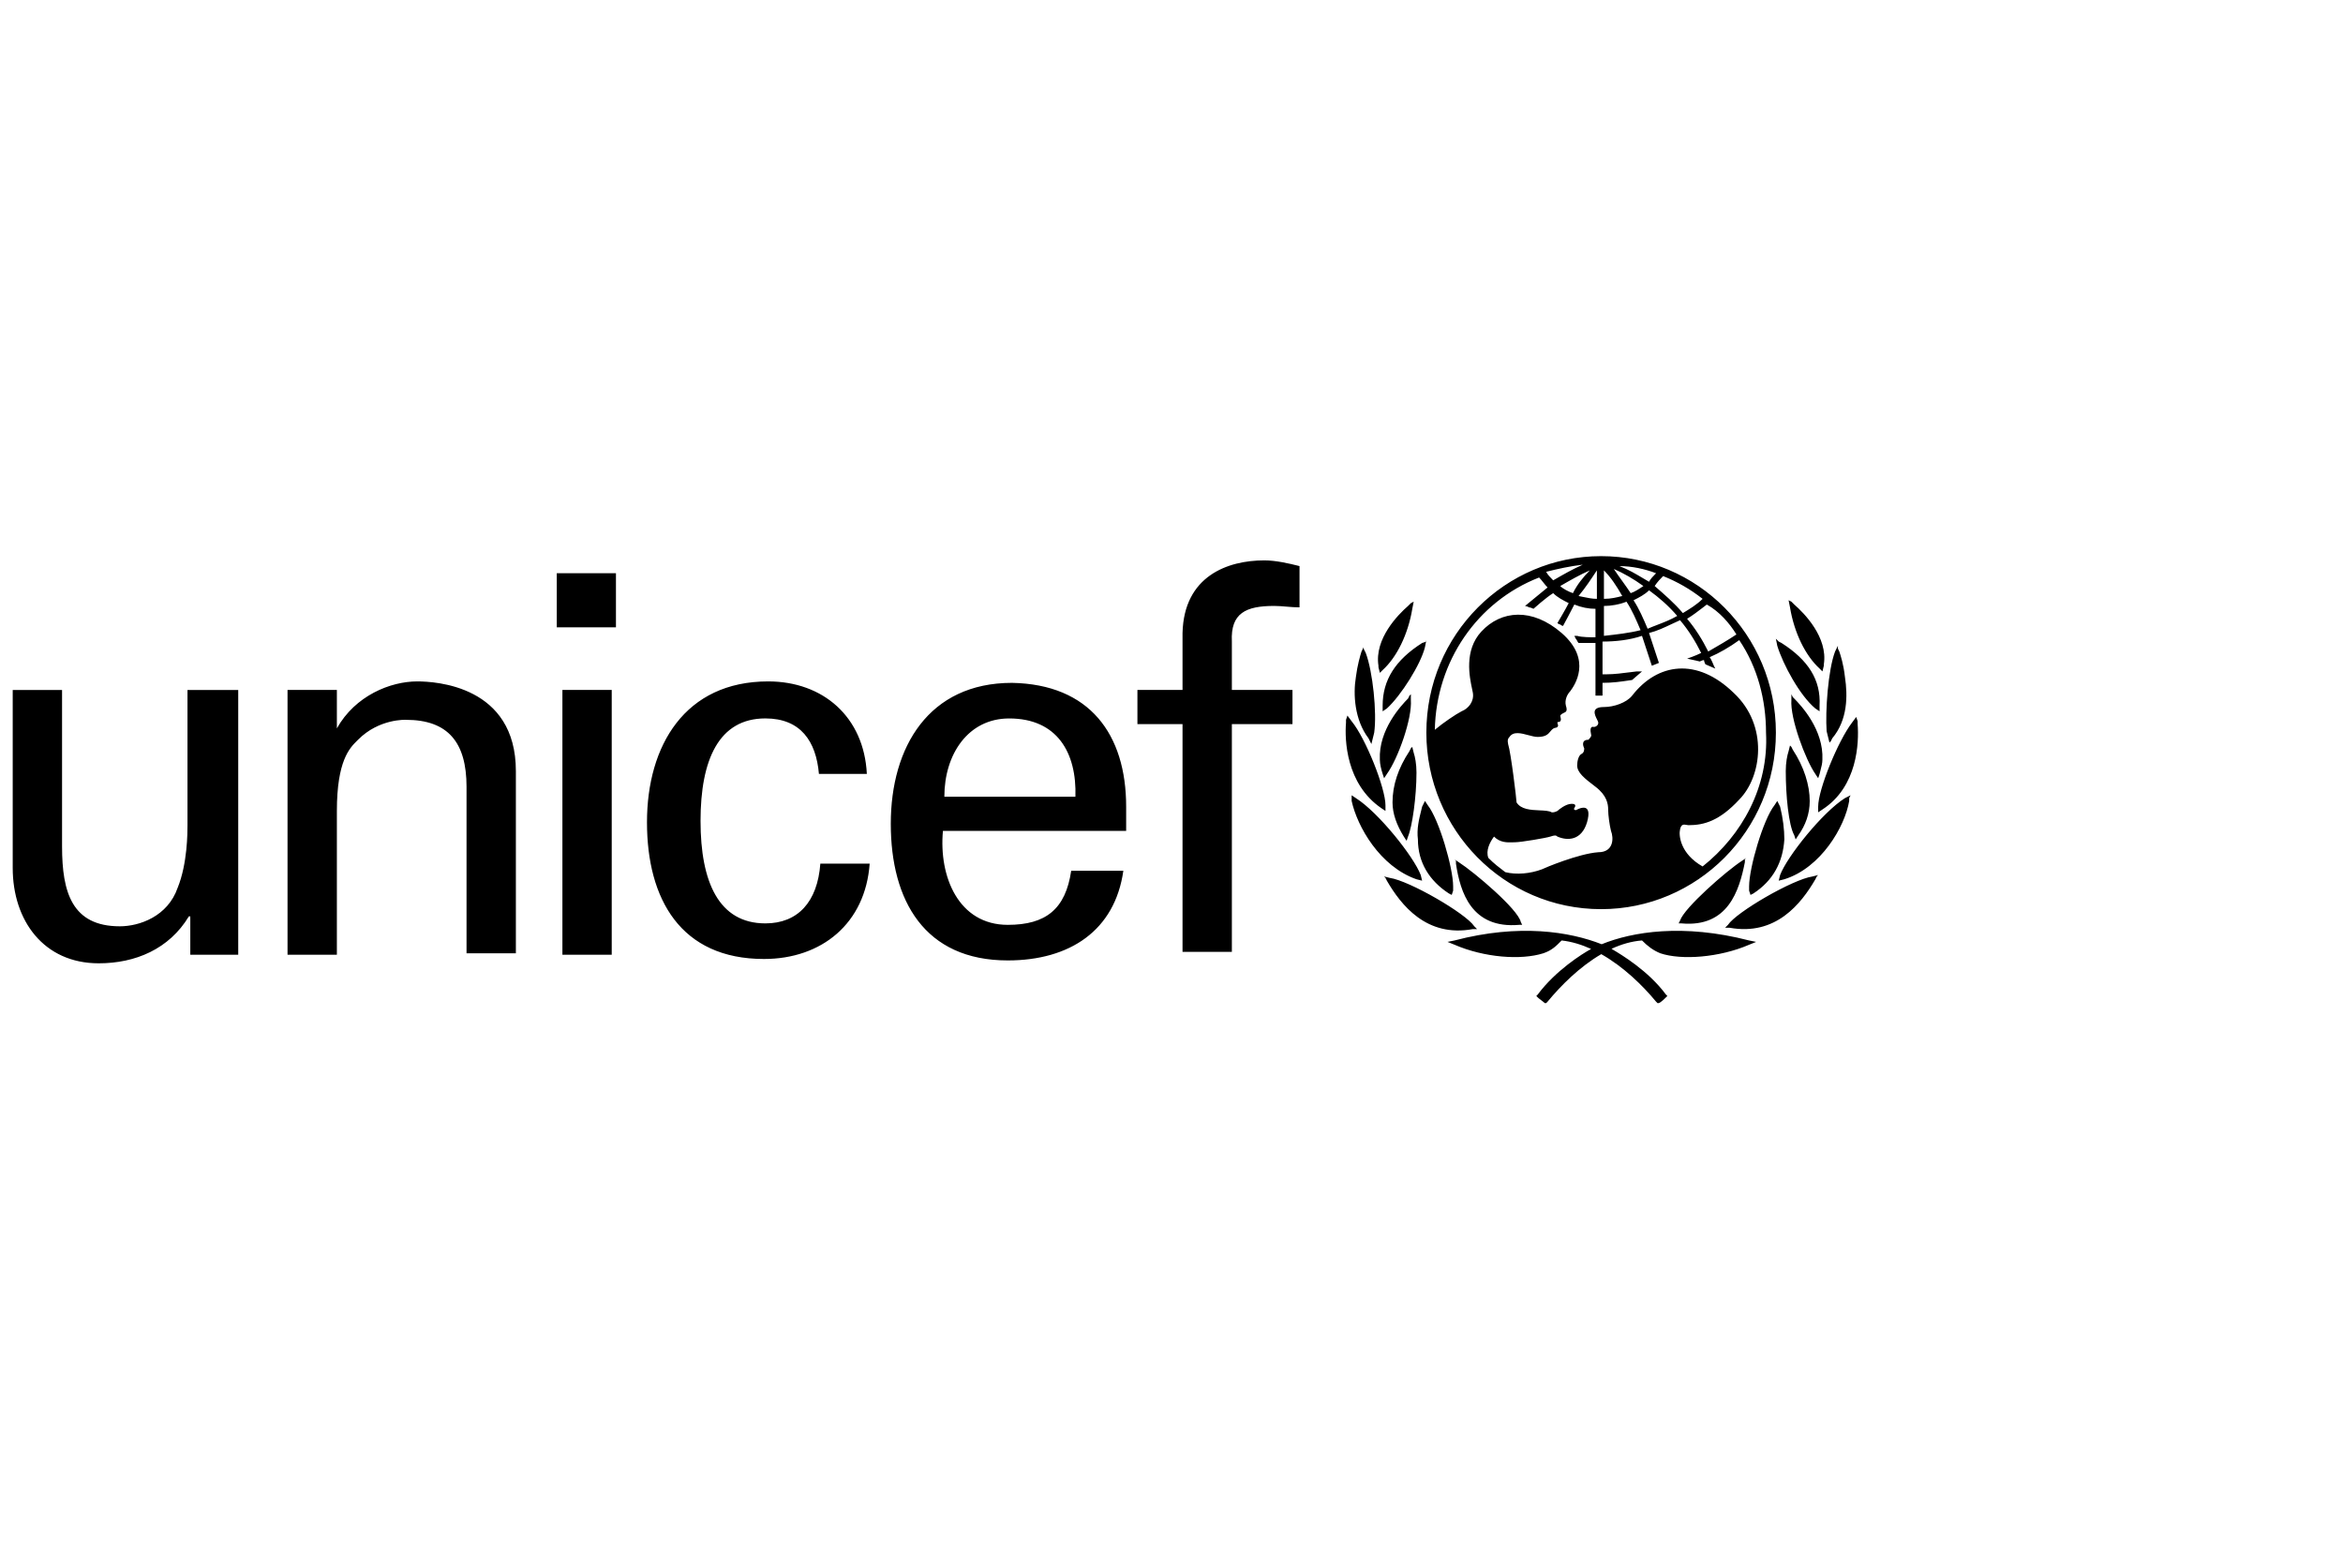 <svg xmlns="http://www.w3.org/2000/svg" width="136" height="91" viewBox="0 0 136 91" fill="none"><path fill-rule="evenodd" clip-rule="evenodd" d="M92.937 32.28C87.374 32.28 82.793 36.825 82.793 42.525C82.793 48.144 87.293 52.77 92.937 52.77C98.5 52.77 103.082 48.226 103.082 42.525C103.082 36.825 98.5 32.28 92.937 32.28ZM100.791 36.825C100.3 37.155 99.728 37.485 99.155 37.816L99.155 37.816C98.828 37.155 98.419 36.494 97.928 35.916C98.258 35.715 98.588 35.462 98.876 35.241L98.877 35.24L98.877 35.239C98.945 35.187 99.011 35.137 99.073 35.089C99.809 35.502 100.382 36.163 100.791 36.825ZM96.537 33.437C97.355 33.767 98.091 34.181 98.828 34.759C98.5 35.089 98.091 35.337 97.682 35.585C97.192 35.007 96.619 34.511 96.046 34.015L96.046 34.015C96.21 33.767 96.373 33.602 96.537 33.437ZM97.355 35.75C96.973 35.971 96.591 36.118 96.21 36.264L96.21 36.265C96.019 36.338 95.828 36.411 95.637 36.494C95.392 35.916 95.146 35.337 94.819 34.842C95.146 34.676 95.474 34.511 95.719 34.263C96.292 34.676 96.864 35.172 97.355 35.75ZM95.362 33.557L95.362 33.557C94.93 33.3 94.516 33.054 94.001 32.859C94.737 32.859 95.474 33.024 96.128 33.272C95.964 33.437 95.801 33.602 95.719 33.767C95.597 33.697 95.479 33.627 95.362 33.557ZM95.392 34.015C95.146 34.181 94.901 34.346 94.655 34.428C94.492 34.181 94.328 33.953 94.165 33.726C94.001 33.499 93.837 33.272 93.674 33.024C94.246 33.272 94.819 33.602 95.392 34.015ZM93.101 33.106C93.51 33.52 93.837 34.015 94.165 34.594C93.837 34.676 93.51 34.759 93.101 34.759V33.106ZM93.101 35.172C93.51 35.172 94.001 35.089 94.41 34.924C94.737 35.42 94.983 35.998 95.228 36.577L95.228 36.577C94.574 36.742 93.837 36.825 93.101 36.907V35.172ZM92.692 33.106V34.759C92.421 34.759 92.15 34.702 91.832 34.636L91.832 34.636C91.766 34.622 91.698 34.608 91.628 34.594C92.037 34.098 92.365 33.602 92.692 33.106ZM91.301 34.428C91.056 34.346 90.728 34.181 90.565 34.015L90.565 34.015C91.138 33.685 91.71 33.354 92.283 33.106C91.874 33.52 91.547 33.933 91.301 34.428ZM91.874 32.776C91.301 33.024 90.729 33.354 90.156 33.685L90.156 33.685C89.992 33.52 89.829 33.354 89.747 33.189C90.401 33.024 91.138 32.859 91.874 32.776ZM98.828 50.292C97.519 49.548 97.437 48.474 97.519 48.144C97.583 47.819 97.748 47.852 97.895 47.88C97.936 47.888 97.975 47.896 98.01 47.896C98.909 47.896 99.809 47.648 100.955 46.409C102.264 45.087 102.673 42.112 100.627 40.212C98.5 38.146 96.21 38.477 94.737 40.377C94.41 40.79 93.674 41.038 93.101 41.038C92.34 41.038 92.562 41.485 92.701 41.763C92.741 41.844 92.774 41.91 92.774 41.947C92.774 42.112 92.61 42.195 92.528 42.195C92.261 42.127 92.321 42.446 92.352 42.61C92.359 42.647 92.365 42.675 92.365 42.691C92.365 42.773 92.201 42.938 92.201 42.938C91.792 42.938 91.874 43.269 91.956 43.434C91.956 43.517 91.956 43.682 91.792 43.765C91.628 43.847 91.547 44.178 91.547 44.426C91.547 44.839 91.956 45.169 92.61 45.665C93.265 46.161 93.346 46.657 93.346 46.987C93.346 47.318 93.428 47.896 93.51 48.226C93.674 48.639 93.674 49.466 92.774 49.466C91.628 49.548 89.665 50.374 89.501 50.457C88.847 50.705 88.029 50.788 87.374 50.622L87.374 50.622C87.047 50.374 86.72 50.127 86.393 49.796C86.229 49.383 86.474 48.887 86.72 48.557C87.073 48.914 87.488 48.901 87.805 48.89C87.855 48.889 87.903 48.887 87.947 48.887C88.274 48.887 89.747 48.639 89.992 48.557C90.238 48.474 90.32 48.474 90.401 48.557C90.974 48.805 91.792 48.805 92.119 47.731C92.447 46.574 91.71 46.904 91.547 46.987C91.465 47.07 91.301 46.987 91.383 46.904C91.547 46.657 91.301 46.657 91.219 46.657C90.892 46.657 90.483 46.987 90.401 47.07C90.238 47.152 90.156 47.152 90.074 47.152C89.921 47.059 89.653 47.048 89.357 47.035C88.861 47.013 88.285 46.987 88.029 46.574C88.029 46.409 87.702 43.682 87.538 43.186C87.538 43.169 87.534 43.147 87.53 43.122C87.514 43.033 87.491 42.903 87.62 42.773C87.842 42.437 88.289 42.557 88.708 42.669C88.906 42.722 89.098 42.773 89.256 42.773C89.727 42.773 89.866 42.606 89.991 42.454C90.019 42.421 90.045 42.389 90.074 42.36C90.17 42.263 90.238 42.252 90.294 42.242C90.334 42.235 90.367 42.229 90.401 42.195C90.456 42.14 90.438 42.085 90.419 42.03C90.41 42.002 90.401 41.975 90.401 41.947C90.401 41.906 90.422 41.906 90.452 41.906C90.483 41.906 90.524 41.906 90.565 41.864C90.622 41.807 90.599 41.709 90.581 41.627C90.572 41.592 90.565 41.559 90.565 41.534C90.623 41.446 90.702 41.41 90.772 41.378C90.899 41.32 90.998 41.275 90.892 40.956C90.81 40.625 90.974 40.295 91.138 40.129C91.383 39.799 92.447 38.312 90.647 36.742C88.929 35.255 87.129 35.42 85.984 36.659C84.971 37.755 85.301 39.304 85.448 39.99L85.448 39.99L85.448 39.991C85.467 40.08 85.483 40.155 85.493 40.212C85.575 40.708 85.247 41.121 84.838 41.286C84.511 41.451 83.775 41.947 83.284 42.36C83.366 38.394 85.738 34.924 89.338 33.52C89.42 33.602 89.501 33.706 89.583 33.809C89.665 33.912 89.747 34.015 89.829 34.098C89.42 34.428 88.52 35.172 88.52 35.172C88.52 35.172 88.602 35.172 88.765 35.255C88.847 35.255 89.01 35.337 89.01 35.337C89.01 35.337 89.747 34.676 90.156 34.428C90.401 34.676 90.728 34.842 91.056 35.007C90.892 35.337 90.401 36.163 90.401 36.163C90.401 36.163 90.483 36.246 90.565 36.246C90.647 36.329 90.728 36.329 90.728 36.329C90.728 36.329 91.219 35.42 91.383 35.089C91.792 35.255 92.201 35.337 92.61 35.337V36.99C92.365 36.99 91.792 36.99 91.547 36.907H91.383L91.465 37.072C91.506 37.114 91.526 37.155 91.547 37.196C91.567 37.238 91.588 37.279 91.628 37.32H92.61V40.377H93.019V39.634C93.608 39.634 94.064 39.567 94.566 39.493L94.737 39.468L95.31 38.973H94.983C94.9 38.983 94.818 38.994 94.737 39.004C94.184 39.075 93.693 39.138 93.265 39.138H93.019V37.238C93.755 37.238 94.574 37.155 95.31 36.907L95.882 38.642L96.292 38.477L95.719 36.742C96.185 36.624 96.609 36.423 97.022 36.227L97.022 36.227C97.189 36.148 97.354 36.07 97.519 35.998C98.01 36.577 98.419 37.238 98.746 37.899C98.419 38.064 97.928 38.229 97.928 38.229C98.337 38.312 98.664 38.394 98.664 38.394C98.664 38.394 98.828 38.312 98.909 38.312C98.909 38.394 98.991 38.559 98.991 38.559L99.564 38.807L99.482 38.642C99.482 38.642 99.319 38.229 99.237 38.146C99.809 37.899 100.382 37.568 100.955 37.155C102.018 38.725 102.509 40.625 102.509 42.525C102.673 45.665 101.118 48.474 98.828 50.292ZM81.895 35.007L81.731 35.172C81.159 35.668 79.768 37.072 80.013 38.642V38.725L80.095 39.055L80.259 38.89C81.077 38.146 81.731 36.824 81.977 35.337L82.058 34.924L81.895 35.007ZM79.029 37.816L79.111 37.651V37.568L79.275 37.898C79.684 38.972 79.929 41.368 79.766 42.525L79.602 43.186L79.52 43.021L79.438 42.856C78.62 41.782 78.538 40.294 78.702 39.303C78.784 38.642 78.948 38.064 79.029 37.816ZM78.129 41.781V41.947C78.047 42.938 78.129 45.499 80.174 46.904L80.42 47.069V46.739C80.42 45.747 79.274 42.855 78.456 41.864L78.211 41.533L78.129 41.781ZM78.457 46.491V46.325V46.16L78.703 46.325C80.011 47.152 82.057 49.713 82.466 50.787L82.547 51.117L82.22 51.035C80.093 50.291 78.784 47.978 78.457 46.491ZM82.792 37.239L82.775 37.245L82.792 37.157V37.239ZM82.775 37.245L82.71 37.57C82.465 38.561 81.32 40.379 80.501 41.122L80.256 41.288V40.957C80.256 39.47 80.992 38.313 82.547 37.322L82.775 37.245ZM81.731 40.544L81.812 40.379L81.894 40.296V40.626C81.976 41.7 81.158 44.014 80.504 44.923L80.34 45.171L80.258 44.923C80.176 44.675 80.094 44.344 80.094 44.096C80.013 42.361 81.322 40.957 81.731 40.544ZM81.893 43.434L81.811 43.599C81.156 44.59 80.829 45.582 80.829 46.573C80.829 47.234 81.075 47.895 81.484 48.556L81.647 48.804L81.729 48.556C81.975 47.978 82.22 46.243 82.22 44.838C82.22 44.343 82.138 43.929 82.056 43.682L81.975 43.351L81.893 43.434ZM82.548 46.821L82.63 46.656L82.712 46.49L82.876 46.738C83.53 47.565 84.348 50.374 84.348 51.448V51.696L84.266 51.944L84.103 51.861C82.957 51.117 82.303 50.043 82.303 48.721C82.227 48.108 82.362 47.566 82.513 46.962L82.548 46.821ZM80.42 50.954L80.501 51.119C81.32 52.523 82.792 54.424 85.492 53.928H85.737L85.574 53.763C85.083 53.019 81.81 51.119 80.665 50.954L80.338 50.871L80.42 50.954ZM84.02 54.67L84.429 54.587C88.191 53.599 91.123 54.079 92.969 54.806C94.753 54.079 97.691 53.599 101.528 54.587L101.937 54.67L101.528 54.835C99.81 55.579 97.601 55.744 96.374 55.331C95.965 55.166 95.638 54.918 95.311 54.587C94.703 54.633 94.108 54.809 93.54 55.072L93.603 55.11C94.123 55.419 95.67 56.34 96.7 57.727L96.782 57.809L96.7 57.892C96.618 57.975 96.455 58.14 96.291 58.223H96.209L96.127 58.14C95.344 57.19 94.227 56.106 92.947 55.382C91.693 56.109 90.6 57.206 89.829 58.14L89.748 58.223H89.666C89.625 58.181 89.543 58.119 89.461 58.057C89.379 57.995 89.297 57.933 89.257 57.892L89.175 57.809L89.257 57.727C90.288 56.338 91.84 55.358 92.357 55.08C91.806 54.829 91.232 54.653 90.646 54.587C90.319 54.918 90.073 55.166 89.583 55.331C88.274 55.744 86.147 55.579 84.429 54.835L84.02 54.67ZM84.511 50.127C84.757 51.78 85.411 53.928 88.193 53.68H88.356L88.275 53.515C88.111 52.771 85.575 50.623 84.675 50.045L84.43 49.88L84.511 49.962V50.127ZM103.901 35.253L103.819 34.84L103.983 34.922L104.147 35.087C104.719 35.583 106.11 36.988 105.865 38.558V38.64L105.783 38.971L105.619 38.806C104.801 38.062 104.147 36.74 103.901 35.253ZM106.682 37.483L106.518 37.814C106.109 38.888 105.945 41.284 106.027 42.441L106.191 43.102L106.273 43.019L106.354 42.854C107.254 41.78 107.254 40.375 107.091 39.301C107.009 38.558 106.845 38.062 106.763 37.814L106.763 37.814L106.682 37.649V37.483ZM107.5 41.945L107.745 41.614L107.827 41.862V42.027C107.909 43.102 107.827 45.663 105.782 46.985L105.536 47.15V46.819C105.536 45.828 106.681 43.019 107.5 41.945ZM107.417 46.16L107.09 46.325C105.781 47.152 103.736 49.713 103.327 50.787L103.245 51.117L103.572 51.035C105.699 50.374 107.09 47.978 107.336 46.491V46.325L107.417 46.16ZM103.163 37.485L103.081 37.072L103.245 37.237L103.408 37.32C104.963 38.311 105.699 39.468 105.617 40.955V41.286L105.372 41.121C104.472 40.377 103.49 38.559 103.163 37.485ZM103.982 40.296V40.626C103.9 41.7 104.8 44.096 105.372 44.923L105.536 45.171L105.618 44.923C105.627 44.885 105.637 44.848 105.646 44.812L105.668 44.726C105.73 44.489 105.781 44.293 105.781 44.096C105.863 42.361 104.554 40.957 104.145 40.544L104.063 40.461L103.982 40.296ZM103.819 43.601L103.901 43.27L103.982 43.353L104.064 43.518C104.719 44.51 105.046 45.584 105.046 46.492C105.046 47.236 104.8 47.897 104.391 48.475L104.228 48.723L104.146 48.475C103.819 47.897 103.655 46.162 103.655 44.757C103.655 44.262 103.737 43.849 103.819 43.601ZM103.163 46.49L103 46.738C102.345 47.565 101.527 50.374 101.527 51.448V51.696L101.609 51.944L101.773 51.861C102.918 51.117 103.491 50.043 103.573 48.721C103.573 48.143 103.491 47.482 103.327 46.821L103.245 46.656L103.163 46.49ZM105.209 50.873L105.536 50.79L105.454 50.873L105.373 51.038C104.554 52.443 103.082 54.343 100.382 53.847H100.137L100.3 53.682C100.791 52.938 104.064 51.038 105.209 50.873ZM101.119 49.961L101.364 49.795L101.282 49.878V50.043C100.955 51.696 100.301 53.844 97.601 53.596H97.437L97.519 53.431C97.765 52.687 100.219 50.539 101.119 49.961ZM32.317 33.272H35.753V36.411H32.317V33.272ZM32.645 40.047H35.508V55.414H32.645V40.047ZM13.828 40.05H10.964H10.883V47.899C10.883 48.312 10.883 50.13 10.31 51.534C9.737 53.187 8.101 53.765 6.956 53.765C4.174 53.765 3.602 51.782 3.602 49.138V40.05H0.738V50.378C0.738 53.435 2.538 55.913 5.729 55.913C7.856 55.913 9.819 55.087 10.964 53.187H11.046V55.417H13.828V40.05ZM19.554 42.277C20.617 40.377 22.663 39.551 24.217 39.551C25.28 39.551 29.944 39.798 29.944 44.756V55.331H27.08V45.665C27.08 43.103 26.017 41.781 23.562 41.781C23.562 41.781 22.008 41.699 20.781 42.938L20.754 42.965L20.721 42.998C20.297 43.419 19.554 44.156 19.554 47.069V55.414H16.69V40.046H19.554V42.277ZM44.426 41.699C46.471 41.699 47.371 43.021 47.535 44.921H50.316C50.153 41.616 47.78 39.551 44.59 39.551C39.763 39.551 37.554 43.269 37.554 47.73C37.554 52.192 39.517 55.662 44.344 55.662C47.698 55.662 50.234 53.596 50.48 50.126H47.617C47.453 52.357 46.307 53.596 44.426 53.596C41.726 53.596 40.663 51.2 40.663 47.648C40.663 44.095 41.726 41.699 44.426 41.699ZM54.733 48.228C54.488 50.872 55.633 53.681 58.496 53.681C60.705 53.681 61.85 52.772 62.178 50.541H65.205C64.714 54.011 62.096 55.746 58.496 55.746C53.669 55.746 51.706 52.276 51.706 47.815C51.706 43.353 53.915 39.635 58.742 39.635C63.241 39.718 65.368 42.609 65.368 46.823V48.228H54.733ZM62.423 46.245C62.505 43.684 61.36 41.701 58.578 41.701C56.206 41.701 54.815 43.766 54.815 46.245H62.423ZM68.64 42.028V55.247H71.504V42.028H75.022V40.045H71.504V37.236C71.422 35.583 72.322 35.17 73.958 35.17C74.203 35.17 74.449 35.191 74.694 35.212C74.94 35.232 75.185 35.253 75.431 35.253V32.857C74.776 32.692 74.04 32.526 73.385 32.526C71.258 32.526 68.722 33.435 68.64 36.74V40.045H66.022V42.028H68.64Z" fill="black"></path></svg>